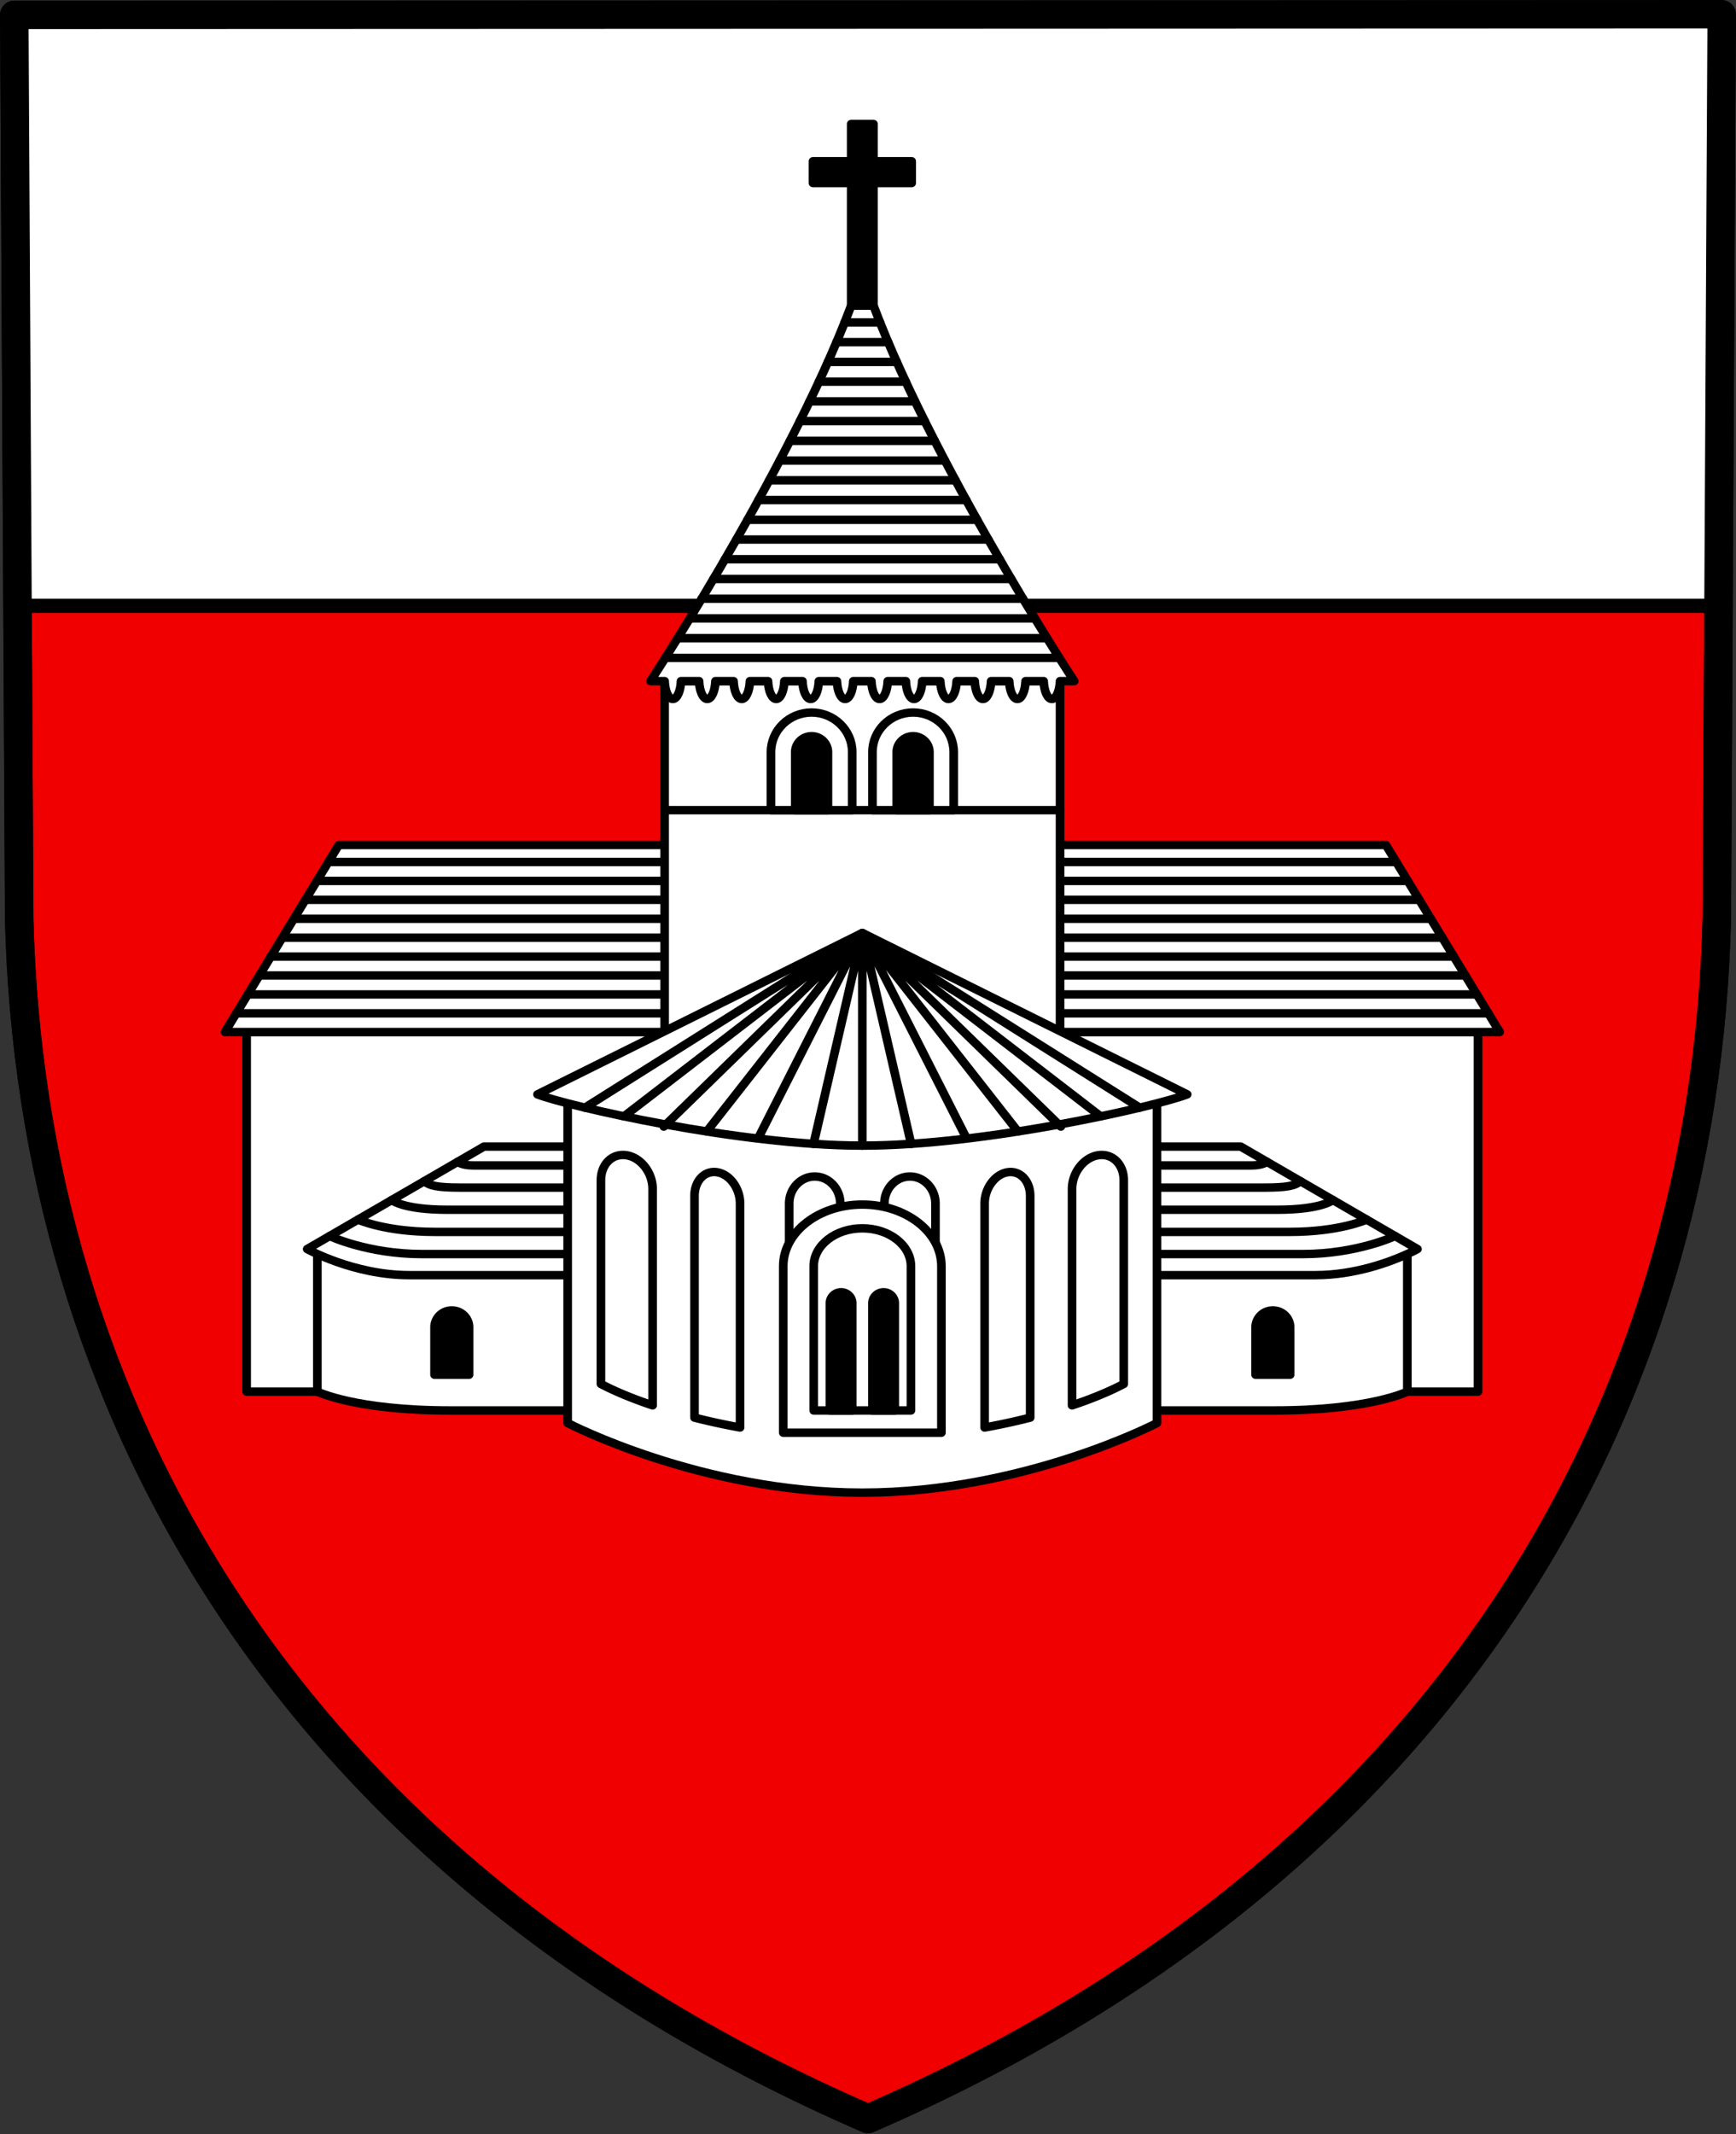 <?xml version="1.0" encoding="UTF-8"?>
<svg width="610.06" height="749.64" stroke-linecap="round" stroke-linejoin="round" stroke-miterlimit="10" version="1.1" xml:space="preserve" xmlns="http://www.w3.org/2000/svg"><rect width="100%" height="100%" fill="#333333" stroke="none"/><path d="m603.31 323.06 1.715-317.84h-600l1.716 317.84c4.156 169.75 93.192 332.5 298.28 421.35 205.1-88.854 294.12-251.6 298.28-421.35z" fill="#f00000" stroke="#000" stroke-linecap="square" stroke-linejoin="miter" stroke-width="10"/><path d="M5.027 5.222h596.19v207.59H5.027z" fill="#fff"/><g stroke="#000"><path d="m5.027 212.81h596.19" fill="none" stroke-linecap="butt" stroke-linejoin="miter" stroke-width="5"/><path d="m603.32 322.84 1.715-317.84-600.01 0.22 1.726 317.62c4.156 169.75 93.192 332.5 298.28 421.35 205.1-88.854 294.13-251.6 298.28-421.35z" fill="none" stroke-linecap="square" stroke-linejoin="miter" stroke-width="10"/><g stroke-width="3.148"><path transform="matrix(.965 0 0 .941 12.092 -36.71)" d="M77.284 424.27h448.43v134.25H77.284z" fill="#fff"/><path transform="matrix(.965 0 0 .941 12.055 -36.751)" d="m533.65 424.32-41.46-69.83H110.88l-41.46 69.83z" fill="#fff"/><path transform="matrix(.965 0 0 .941 12.092 -36.71)" d="M373.5 417.3h155.97m-155.97-7.06h151.78m-151.78-7.07h147.59m-147.59-7.06h143.39m-143.39-7.06h139.2m-139.2-7.06h135.01m-135.01-7.06h130.82m-130.82-7.06h126.62M373.5 360.8h122.43M229.5 417.3H73.52m155.98-7.06H77.72m151.78-7.07H81.91m147.59-7.06H86.1m143.4-7.06H90.3m139.2-7.06H94.49m135.01-7.06H98.68m130.82-7.06H102.88m126.62-7.07H107.07" fill="none"/><path transform="matrix(.965 0 0 .941 12.092 -36.71)" d="m229.5 293.27h144v131h-144z" fill="#fff"/><path transform="matrix(.965 0 0 .941 12.092 -36.71)" d="m229.5 341.45h144" fill="none"/><path transform="matrix(.965 0 0 .941 12.092 -36.71)" d="M283.02 305c-8.171 0-14.795 6.624-14.795 14.796v21.652h29.591v-21.652c-.001-8.172-6.625-14.796-14.796-14.796zm36.96 0c8.172 0 14.796 6.624 14.796 14.796v21.652h-29.592v-21.652c0-8.172 6.624-14.796 14.796-14.796z" fill="#fff"/><path transform="matrix(.965 0 0 .941 12.092 -36.71)" d="m283.02 313.84a5.955 5.955 0 0 0-5.954 5.955v21.652h11.909v-21.652a5.955 5.955 0 0 0-5.955-5.955zm36.96 0a5.954 5.954 0 0 1 5.955 5.955v21.652h-11.909v-21.652a5.955 5.955 0 0 1 5.954-5.955z"/><path transform="matrix(.965 0 0 .941 12.092 -36.71)" d="m103.04 507.16v51.36s13.765 7.037 48.409 7.037h300.11c34.644 0 48.408-7.037 48.408-7.037v-51.36z" fill="#fff"/><path transform="matrix(.965 0 0 .941 12.092 -36.71)" d="M439.28 467.04H163.71l-64.378 38.254s16.961 9.743 37.17 9.743h329.99c14.54 0 27.399-5.045 33.47-7.875 2.366-1.103 3.701-1.868 3.701-1.868z" fill="#fff"/><path transform="matrix(.965 0 0 .941 12.092 -36.71)" d="M451 528.21a6.284 6.284 0 0 0-6.285 6.284v17.713h12.57v-17.713A6.286 6.286 0 0 0 451 528.21zm-299 0a6.284 6.284 0 0 1 6.284 6.284v17.713h-12.57v-17.713A6.286 6.286 0 0 1 152 528.21z"/><path transform="matrix(.965 0 0 .941 12.092 -36.71)" d="M495.5 500.44s-13.899 6.722-33.558 6.722h-53.133m-.009-8.272h48.438c18.129 0 27.918-4.592 27.918-4.592M408.8 490.62h43.75c16.32 0 20.313-3.625 20.313-3.625M408.8 482.35h39.069c8.28 0 11.369-.685 13.103-2.418M408.8 474.08h34.362c4.326 0 5.681-1.355 5.681-1.355m-341.34 27.715s13.898 6.722 33.557 6.722h53.134m-.001-8.272h-48.438c-18.129 0-27.918-4.592-27.918-4.592m76.356-3.678h-43.75c-16.321 0-20.314-3.625-20.314-3.625m64.064-4.645h-39.07c-8.281 0-11.37-.685-13.103-2.418m52.173-5.852H159.83c-4.326 0-5.681-1.355-5.681-1.355" fill="none"/><g fill="#fff"><path transform="matrix(.965 0 0 .941 12.092 -36.71)" d="M194.19 570.25s48.553 25.983 107.3 25.983S408.8 570.25 408.8 570.25V450.9H194.19z"/><path transform="matrix(.965 0 0 .941 12.092 -36.71)" d="M354.19 476.66c-4.538.874-8.159 6.093-8.159 11.675v83.581a234.69 234.69 0 0 0 16.592-3.69v-82.743c-.001-5.77-3.81-9.712-8.433-8.823zm32.932-6.332c-5.146.99-9.246 6.592-9.246 12.53v80.798c6.702-2.3 13.191-4.969 18.822-7.993v-76.041c0-6.151-4.329-10.303-9.576-9.294zm-102.96 7.892c-5.137 0-9.3 4.524-9.3 10.106v83.182h18.599v-83.182c0-5.582-4.163-10.106-9.299-10.106zm34.669 0c-5.137 0-9.3 4.524-9.3 10.106v83.182h18.598v-83.182c0-5.582-4.163-10.106-9.298-10.106zm-78.449 7.26v82.743a234.65 234.65 0 0 0 16.59 3.69v-83.581c0-5.582-3.62-10.801-8.159-11.675-4.622-.888-8.431 3.054-8.431 8.823zm-34.077-5.86v76.041c5.631 3.024 12.121 5.693 18.823 7.993v-80.798c0-5.938-4.099-11.54-9.247-12.53-5.247-1.009-9.576 3.143-9.576 9.294z"/><path transform="matrix(.965 0 0 .941 12.092 -36.71)" d="m301.5 488.69c-15.905 0-28.799 10.3-28.799 23.006v62.161h57.597v-62.161c0-12.706-12.893-23.006-28.798-23.006z"/><path transform="matrix(.965 0 0 .941 12.092 -36.71)" d="m319.2 565.56h-35.403v-53.861c0-7.811 7.925-14.141 17.702-14.141 9.776 0 17.701 6.33 17.701 14.141z"/></g><path transform="matrix(.965 0 0 .941 12.092 -36.71)" d="M293.76 521.44a4.06 4.06 0 0 0-4.06 4.06v40.058h8.12V525.5a4.06 4.06 0 0 0-4.06-4.06zm15.48 0a4.06 4.06 0 0 0-4.061 4.06v40.058h8.12V525.5a4.058 4.058 0 0 0-4.059-4.06z"/><path transform="matrix(.965 0 0 .941 12.092 -36.71)" d="m301.5 466.68c-45.039 0-107.47-14.796-118.3-19.127l118.3-60.267 118.3 60.267c-10.827 4.331-73.259 19.127-118.3 19.127z" fill="#fff"/><path transform="matrix(.965 0 0 .941 12.092 -36.71)" d="m301.5 387.28-101.01 65.23m101.01-65.23-86.79 68.48m86.79-68.48-72.3 72.3m72.3-72.3-56.65 74.12m56.65-74.12-37.99 76.77m37.99-76.77-17.76 78.74m17.76-78.74 101 65.23m-101-65.23 86.79 68.48m-86.79-68.48 72.3 72.3m-72.3-72.3 56.65 74.12m-56.65-74.12 37.99 76.77m-37.99-76.77 17.76 78.74m-17.76-78.74v79.4" fill="none"/><path transform="matrix(.965 0 0 .941 12.092 -36.71)" d="M378.66 293.28s-58.102-90.941-77.157-152.11c-19.055 61.169-77.157 152.11-77.157 152.11h5.157c.147 3.747 1.426 6.677 2.981 6.677s2.834-2.93 2.981-6.677h6.585c.147 3.747 1.426 6.677 2.982 6.677s2.834-2.93 2.981-6.677h6.586c.147 3.747 1.426 6.677 2.982 6.677s2.834-2.93 2.981-6.677h6.586c.147 3.747 1.426 6.677 2.981 6.677s2.835-2.93 2.981-6.677h6.585c.147 3.747 1.426 6.677 2.982 6.677s2.834-2.93 2.981-6.677h6.586c.147 3.747 1.426 6.677 2.981 6.677 1.556 0 2.834-2.93 2.981-6.677h6.586c.147 3.747 1.426 6.677 2.981 6.677 1.557 0 2.835-2.93 2.982-6.677h6.585c.146 3.747 1.425 6.677 2.982 6.677 1.556 0 2.834-2.93 2.98-6.677h6.586c.147 3.747 1.426 6.677 2.981 6.677 1.557 0 2.835-2.93 2.981-6.677h6.585c.147 3.747 1.426 6.677 2.982 6.677s2.834-2.93 2.981-6.677h6.586c.146 3.747 1.425 6.677 2.981 6.677s2.835-2.93 2.98-6.677h6.586c.147 3.747 1.426 6.677 2.982 6.677s2.834-2.93 2.981-6.677z" fill="#fff"/><path transform="matrix(.965 0 0 .941 12.092 -36.71)" d="M229.75 284.61h143.5m-139.01-7.36h134.52m-130.1-7.37h125.68M243 262.52h116.99m-112.71-7.37h108.44m-104.23-7.37h100.02m-95.88-7.36h91.74m-87.67-7.37h83.6m-79.62-7.37h75.64m-71.73-7.36h67.82m-64-7.37h60.18m-56.45-7.36h52.72m-49.09-7.37h45.46m-41.94-7.37h38.41m-35-7.36h31.6m-28.33-7.37h25.06m-21.93-7.37h18.8m-15.84-7.36h12.88" fill="none"/><path transform="matrix(.965 0 0 .941 12.055 -36.751)" d="M319.51 107.38v-8.123H305.6V85.345h-8.12v13.912h-13.92v8.123h13.92v45.76h8.12v-45.76z"/></g></g></svg>
